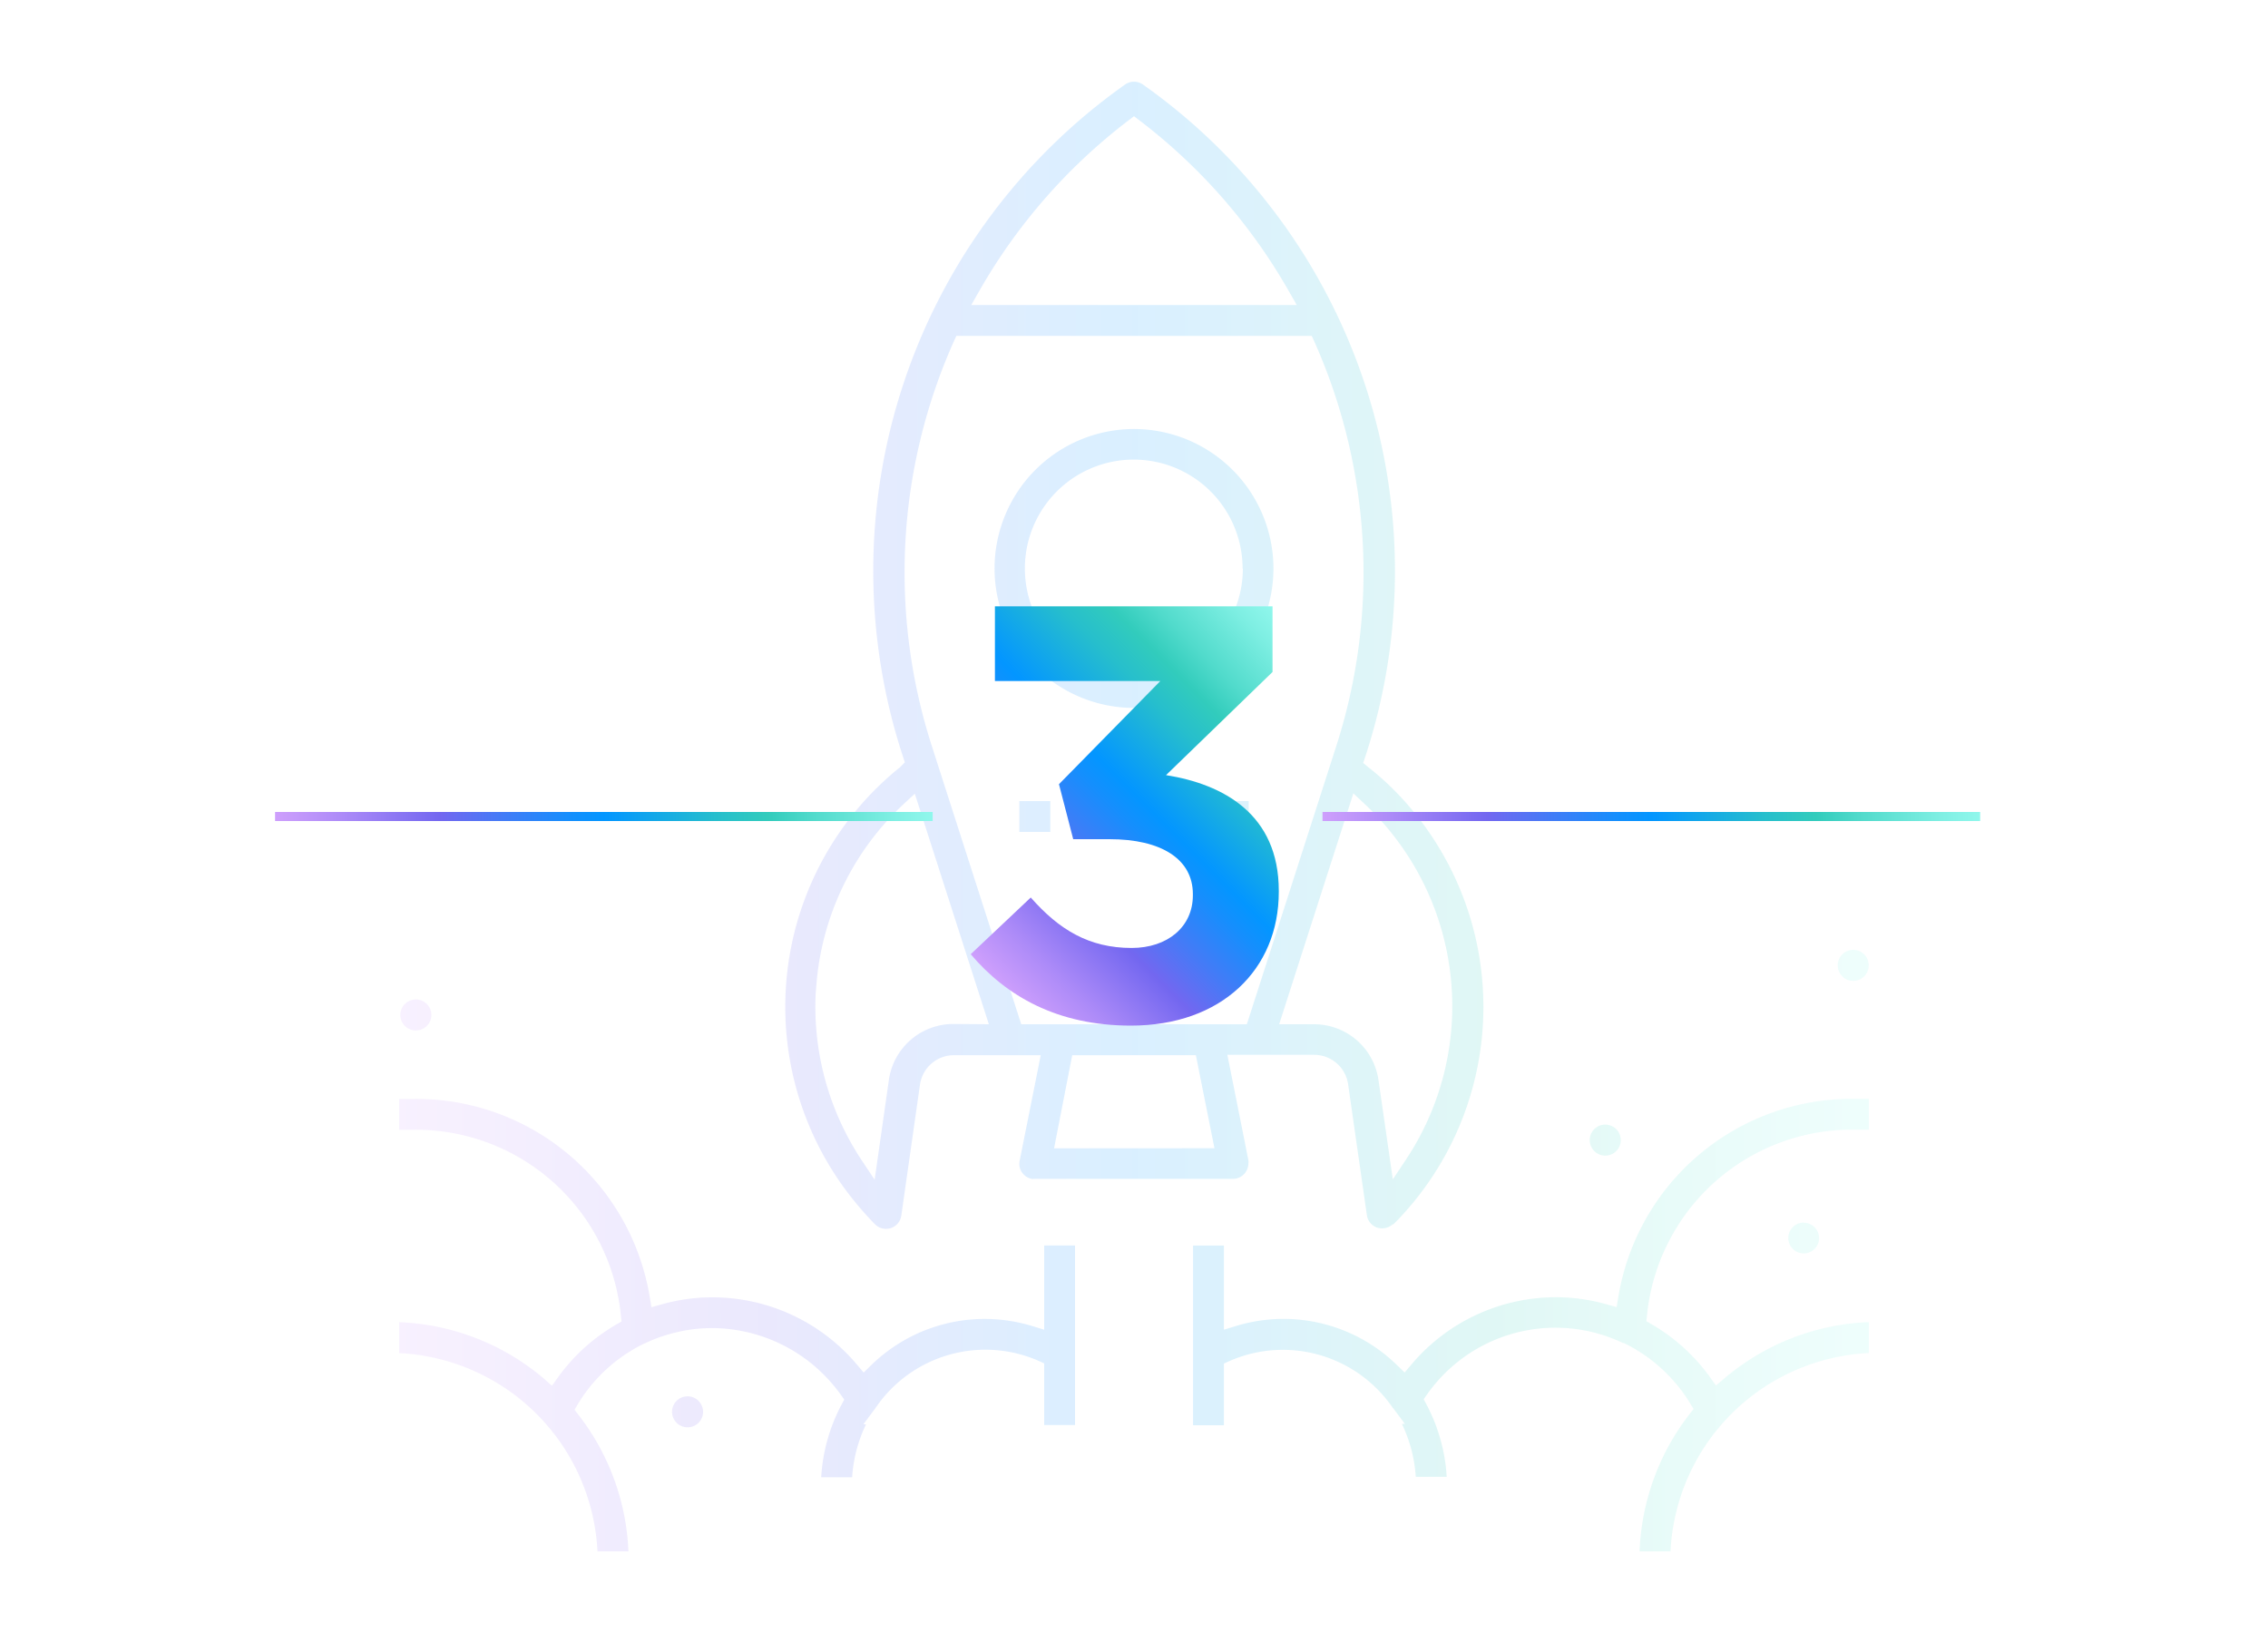 <?xml version="1.0" encoding="UTF-8"?>
<svg xmlns="http://www.w3.org/2000/svg" xmlns:xlink="http://www.w3.org/1999/xlink" id="ede8e77f-a426-44da-9121-93927f3c1500" data-name="Layer 1" width="250" height="180" viewBox="0 0 250 180">
  <defs>
    <style>.a5c227ed-18ac-4760-8edc-734a0b5899be{opacity:0.15;}.bc73b481-6e4d-43e4-af58-0daedab177a5{fill:url(#be3876fb-f750-48a6-8ec2-40774b763a40);}.fc7bfdb5-7d40-4561-9a51-b8cff479af02{fill:url(#b45fa3c0-9871-4d21-9e9b-e689d2f2f362);}.b1050e28-8021-49ae-8bbe-2d3a1bfd3d87,.f9f87794-1125-4142-be48-ecb042b9f7e3{fill:none;stroke-miterlimit:10;}.f9f87794-1125-4142-be48-ecb042b9f7e3{stroke:url(#bbfdc704-0972-4d87-b1c8-08c419112ad0);}.b1050e28-8021-49ae-8bbe-2d3a1bfd3d87{stroke:url(#af958789-2837-4b9b-b58f-fa96f08720b8);}</style>
    <linearGradient id="be3876fb-f750-48a6-8ec2-40774b763a40" x1="44.01" y1="90" x2="205.99" y2="90" gradientUnits="userSpaceOnUse">
      <stop offset="0" stop-color="#ce9ffc"></stop>
      <stop offset="0.1" stop-color="#ad8bf8"></stop>
      <stop offset="0.25" stop-color="#7367f0"></stop>
      <stop offset="0.35" stop-color="#417cf7"></stop>
      <stop offset="0.45" stop-color="#148ffd"></stop>
      <stop offset="0.5" stop-color="#0396ff"></stop>
      <stop offset="0.52" stop-color="#079afa"></stop>
      <stop offset="0.67" stop-color="#26becd"></stop>
      <stop offset="0.75" stop-color="#32ccbc"></stop>
      <stop offset="0.82" stop-color="#52dbcc"></stop>
      <stop offset="0.94" stop-color="#7fefe3"></stop>
      <stop offset="1" stop-color="#90f7ec"></stop>
    </linearGradient>
    <linearGradient id="b45fa3c0-9871-4d21-9e9b-e689d2f2f362" x1="106.35" y1="104.62" x2="142.21" y2="68.77" xlink:href="#be3876fb-f750-48a6-8ec2-40774b763a40"></linearGradient>
    <linearGradient id="bbfdc704-0972-4d87-b1c8-08c419112ad0" x1="145.78" y1="90" x2="218.27" y2="90" xlink:href="#be3876fb-f750-48a6-8ec2-40774b763a40"></linearGradient>
    <linearGradient id="af958789-2837-4b9b-b58f-fa96f08720b8" x1="30.32" y1="90" x2="102.81" y2="90" xlink:href="#be3876fb-f750-48a6-8ec2-40774b763a40"></linearGradient>
  </defs>
  <g class="a5c227ed-18ac-4760-8edc-734a0b5899be">
    <path class="bc73b481-6e4d-43e4-af58-0daedab177a5" d="M126.7,88.3v3.4h-3.4V88.3Zm77.59,16.4a1.71,1.71,0,1,0,1.7,1.7A1.71,1.71,0,0,0,204.29,104.7ZM112.36,88.3v3.4h3.41V88.3Zm66.29,37.24a1.71,1.71,0,0,0-3.41,0,1.71,1.71,0,1,0,3.41,0ZM134.23,88.3v3.4h3.41V88.3Zm6.14-25.64A15.37,15.37,0,1,1,125,47.29,15.38,15.38,0,0,1,140.37,62.66Zm-3.4,0a12,12,0,1,0-12,12A12,12,0,0,0,137,62.66ZM114.48,150l.62.28v6.8h3.4V137.29h-3.4v9.28l-1.34-.41A17.9,17.9,0,0,0,96,150.51l-.8.78-.72-.85A20.84,20.84,0,0,0,78.52,143a20.41,20.41,0,0,0-5.6.78l-1.11.31-.19-1.13a26.08,26.08,0,0,0-25.81-21.83H44v3.4h1.77A22.7,22.7,0,0,1,68.44,145l.07.66-.58.34a20.8,20.8,0,0,0-6.44,5.84l-.65.91L60,152a26.19,26.19,0,0,0-16-6.26v3.41A23,23,0,0,1,65.86,171h3.41a26.26,26.26,0,0,0-5.51-15.05l-.43-.56.36-.61a17.48,17.48,0,0,1,7.23-6.64l.25-.11a17.41,17.41,0,0,1,7.35-1.64h0a17.53,17.53,0,0,1,14.17,7.36l.37.52-.3.56a19.52,19.52,0,0,0-2.24,8h3.41A15.8,15.8,0,0,1,95.46,157h-.29l1.35-1.82A14.63,14.63,0,0,1,114.48,150Zm84.34-15.24a1.7,1.7,0,1,0,1.7,1.7A1.7,1.7,0,0,0,198.82,134.78ZM206,149.14v-3.41A26.19,26.19,0,0,0,190,152l-.85.72-.65-.91a20.8,20.8,0,0,0-6.44-5.84l-.58-.34.07-.66a22.7,22.7,0,0,1,22.66-20.45H206v-3.4h-1.8a26.07,26.07,0,0,0-25.81,21.83l-.19,1.13-1.11-.31a20.41,20.41,0,0,0-5.6-.78,20.83,20.83,0,0,0-15.94,7.45l-.72.85-.8-.78a17.9,17.9,0,0,0-17.78-4.35l-1.34.41v-9.28h-3.4v19.81h3.4V150.3l.62-.28a14.67,14.67,0,0,1,18,5.17l.1.11,1.23,1.65h-.33a15.8,15.8,0,0,1,1.53,5.84h3.41a19.52,19.52,0,0,0-2.24-8l-.3-.56.37-.52a17.29,17.29,0,0,1,21.61-5.67l.09,0a17.5,17.5,0,0,1,7.31,6.66l.37.61-.44.56A26.27,26.27,0,0,0,180.73,171h3.41A23,23,0,0,1,206,149.14Zm-130.2,4.77a1.71,1.71,0,1,0,1.7,1.71A1.72,1.72,0,0,0,75.79,153.91Zm77.76-19a1.78,1.78,0,0,1-1.75.41,1.7,1.7,0,0,1-1.14-1.37l-2.07-14.45a3.78,3.78,0,0,0-3.72-3.23h-9.59l2.32,11.62a1.39,1.39,0,0,1,0,.35,1.71,1.71,0,0,1-1.7,1.7H114.06a1.32,1.32,0,0,1-.34,0,1.7,1.7,0,0,1-1.08-.73,1.64,1.64,0,0,1-.24-1.28l2.32-11.62h-9.59a3.78,3.78,0,0,0-3.72,3.23L99.35,134a1.72,1.72,0,0,1-1.15,1.37,1.74,1.74,0,0,1-1.74-.41A36.19,36.19,0,0,1,94,132.18a33.91,33.91,0,0,1,5.22-47.62l.52-.53-.22-.67A65.65,65.65,0,0,1,124,9.33a1.7,1.7,0,0,1,2,0,65.65,65.65,0,0,1,24.49,74.09l-.23.68.56.46A31,31,0,0,1,153.58,87,33.92,33.92,0,0,1,153.55,135ZM107.06,33.62h35.88l-.88-1.54a62.59,62.59,0,0,0-16.43-18.79l-.63-.48-.63.48a62.59,62.59,0,0,0-16.43,18.79ZM109,112.9l-8.16-25.41-1.19,1.1A30.49,30.49,0,0,0,90,108.43l-.09,1.12h0a30.61,30.61,0,0,0,5,18.23l1.5,2.26,1.57-11a7.17,7.17,0,0,1,7.1-6.17Zm24.87,13.67-2.05-10.26H118.19l-2,10.26Zm3.57-13.67,9.83-30.58a62.46,62.46,0,0,0-2.4-44.69l-.28-.61H105.42l-.28.61a62.44,62.44,0,0,0-2.4,44.68l9.83,30.59ZM153.53,130l1.5-2.26a30.55,30.55,0,0,0-4.67-39.18l-1.18-1.11L141,112.9h3.85a7.17,7.17,0,0,1,7.1,6.16ZM45.71,110.17a1.71,1.71,0,0,0,0,3.41,1.71,1.71,0,1,0,0-3.41Z"></path>
  </g>
  <path class="fc7bfdb5-7d40-4561-9a51-b8cff479af02" d="M107,105.18l6.62-6.25c3.13,3.56,6.44,5.56,11.12,5.56,3.94,0,6.75-2.31,6.75-5.81v-.12c0-3.88-3.5-6.06-9.19-6.06h-4l-1.57-6.06L127.9,75.07H109.67V66.83h30.6v7.24L128.53,85.44c6.31,1,12.43,4.31,12.43,12.74v.13c0,8.55-6.31,14.74-16.3,14.74C116.54,113.05,110.92,109.8,107,105.18Z"></path>
  <line class="f9f87794-1125-4142-be48-ecb042b9f7e3" x1="145.78" y1="90" x2="218.27" y2="90"></line>
  <line class="b1050e28-8021-49ae-8bbe-2d3a1bfd3d87" x1="30.32" y1="90" x2="102.81" y2="90"></line>
</svg>
